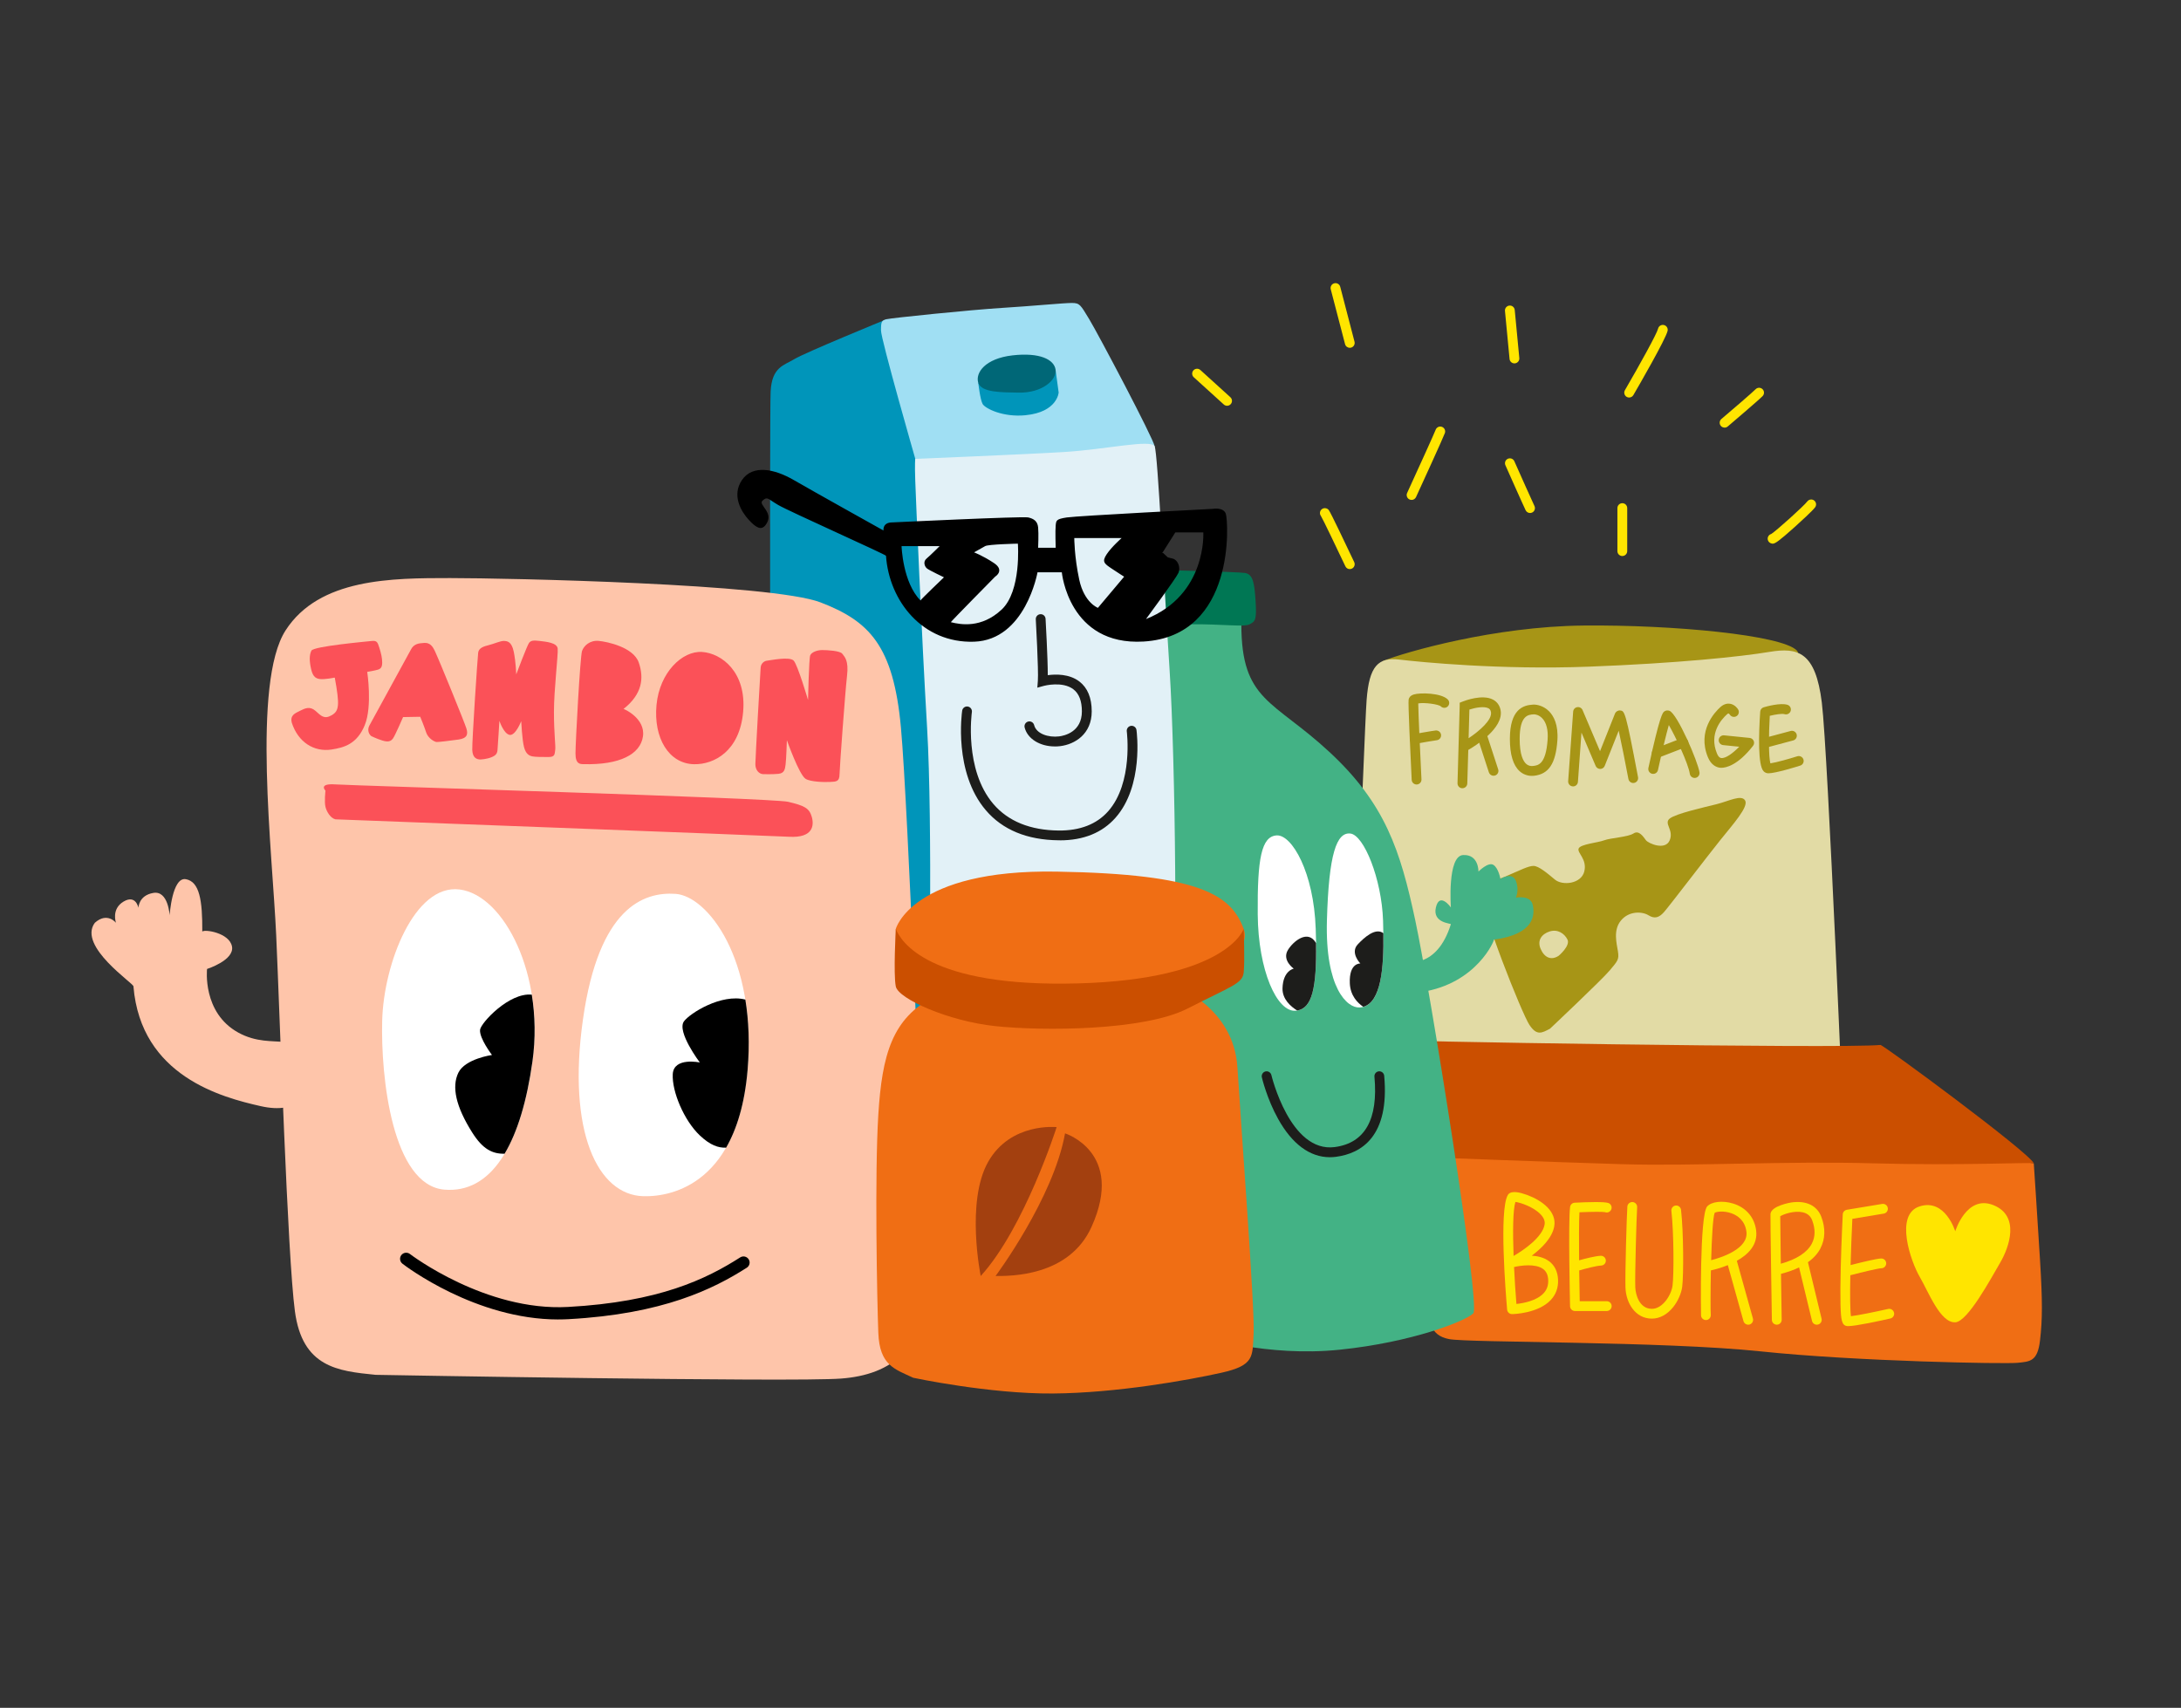 <?xml version="1.0" encoding="UTF-8"?><svg id="Calque_2" xmlns="http://www.w3.org/2000/svg" viewBox="0 0 800 626.5"><rect x="0" y="0" width="800" height="626.5" fill="#333333" stroke="none"/><defs><style>.cls-1{fill:none;}.cls-1,.cls-2,.cls-3,.cls-4,.cls-5,.cls-6,.cls-7,.cls-8,.cls-9,.cls-10,.cls-11,.cls-12,.cls-13,.cls-14,.cls-15,.cls-16,.cls-17,.cls-18{stroke-width:0px;}.cls-3{fill:#fb5158;}.cls-4{fill:#a3400f;}.cls-5{fill:#43b285;}.cls-6{fill:#1d1d1b;}.cls-7{fill:#cb4f00;}.cls-8{fill:#e2dba5;}.cls-9{fill:#a79516;}.cls-10{fill:#a0dff3;}.cls-11{fill:#fec5aa;}.cls-12{fill:#ffe500;}.cls-13{fill:#fff;}.cls-14{fill:#e2f1f7;}.cls-15{fill:#f06e14;}.cls-16{fill:#006777;}.cls-17{fill:#007754;}.cls-18{fill:#0095ba;}</style></defs><rect class="cls-1" width="800" height="626.5"/><path class="cls-9" d="m507.45,242.4c8.04-3.18,40.51-12.61,73.44-12.93,32.93-.32,72.67,3.5,78.18,9.14,5.51,5.64-41.48,18.26-71.03,17.21-29.56-1.05-76.33-1.67-80.06-6.26-3.73-4.59-.53-7.16-.53-7.16Z"/><path class="cls-8" d="m495.11,413.41s5.23-144.08,6.17-156.62,4.28-15.74,11.99-14.83c7.7.91,36.98,3.82,69.45,2.6,32.47-1.23,55.8-3.67,66.32-5.42,10.52-1.75,16.92.02,19.21,18.57,2.29,18.55,8.23,163.29,8.23,163.29l-181.38-7.6Z"/><path class="cls-9" d="m640.12,293.65c-1.37-2.29-5.95.23-10.52,1.37s-14.87,3.43-17.15,5.26c-2.29,1.83,1.6,4.12,0,7.97-1.6,3.86-7.78,1.17-8.69,0-.91-1.17-2.52-3.86-4.57-2.51-2.06,1.34-8.46,1.63-10.75,2.51-2.29.88-8.69,1.4-9.38,3s3.2,3.89,2.06,8.45c-1.14,4.56-8,5.27-10.75,2.98s-5.95-5.03-7.88-5.03-4.93,1.6-10.6,4.02c-5.67,2.42-7.59.32-8.28,6.04s14.64,44.14,17.38,48.25c2.74,4.12,4.57,2.97,7.55,1.41,0,0,18.98-17.88,21.95-21.42s3.43-4.01,2.97-6.98c-.46-2.97-1.83-7.78,1.14-11.33,2.97-3.56,7.78-3.3,10.06-1.89s3.89.88,5.72-1.18c1.83-2.06,15.78-20.35,20.58-26.33,4.8-5.98,10.52-12.32,9.15-14.61Zm-68.38,56.95c-2.74,1.83-5.26.69-6.63-2.52-1.37-3.2.46-5.47,3.32-6.39,2.86-.92,5.37.68,6.52,2.96s-3.2,5.95-3.2,5.95Z"/><path class="cls-9" d="m519.6,287.78c-.95,0-1.74-.75-1.79-1.71-.52-10.45-1.35-28.18-1.12-29.45.11-.61.53-1.44,1.9-1.86,2.28-.72,10.04-.6,12.46,1.83.7.7.7,1.84,0,2.54-.7.7-1.84.7-2.54,0-.78-.78-6.03-1.51-8.29-1.09.04,3.69.71,18.49,1.18,27.86.05.99-.71,1.83-1.71,1.88-.03,0-.06,0-.09,0Z"/><path class="cls-9" d="m518.9,272.87c-.85,0-1.61-.61-1.77-1.48-.17-.98.48-1.91,1.45-2.08.7-.12,6.86-1.23,8.04-1.34.99-.1,1.87.62,1.97,1.61.1.99-.62,1.87-1.61,1.97-.79.08-5.07.82-7.76,1.31-.11.02-.21.03-.32.03Z"/><path class="cls-9" d="m536.41,289.16s-.04,0-.05,0c-.99-.03-1.77-.86-1.74-1.85.22-7.61.8-27.54.8-28.31v-1.21s1.13-.45,1.13-.45c.73-.29,7.25-2.79,11.16-.66,1.44.79,2.38,2.11,2.71,3.81,1.27,6.6-9.41,13.21-11.85,14.62-.16,5.73-.32,11.08-.36,12.3-.03.97-.83,1.74-1.79,1.74Zm2.57-28.88c-.05,2.01-.17,6.1-.29,10.53,3.82-2.55,8.75-6.73,8.2-9.63-.16-.84-.57-1.16-.9-1.34-1.56-.85-4.75-.27-7,.45Z"/><path class="cls-9" d="m547.84,284.58c-.76,0-1.46-.48-1.71-1.24l-4.25-13.04c-.31-.94.21-1.96,1.15-2.26.95-.31,1.96.21,2.26,1.15l4.25,13.04c.31.94-.21,1.96-1.15,2.26-.19.06-.37.09-.56.09Z"/><path class="cls-9" d="m561.9,284.62c-1.67,0-3.24-.59-4.48-1.7-2.38-2.13-3.59-6.12-3.59-11.84,0-10.88,4.84-12.4,8.48-12.6,1.55-.09,3.98.51,5.91,2.47,1.62,1.64,3.45,4.83,3.03,10.71-.61,8.46-3.17,12.32-8.56,12.92h0c-.27.03-.53.04-.8.04Zm.79-22.57s-.06,0-.09,0c-1.99.11-5.18.28-5.18,9.02,0,5.8,1.3,8.18,2.4,9.16.69.61,1.52.87,2.48.76h0c1.88-.21,4.72-.52,5.37-9.61.26-3.59-.44-6.33-2.01-7.93-1.11-1.13-2.38-1.41-2.97-1.41Z"/><path class="cls-9" d="m577,288.47s-.09,0-.13,0c-.99-.07-1.73-.93-1.66-1.92l1.83-25.5c.06-.83.68-1.51,1.5-1.64.81-.14,1.62.3,1.95,1.07l6.41,15.08c2-5.02,5.17-13,5.48-13.78.3-.74,1.09-1.24,1.88-1.16,1.68.16,1.98.19,6.58,24.48.19.97-.46,1.91-1.43,2.1-.97.19-1.91-.46-2.1-1.43-1.2-6.35-2.58-13.24-3.56-17.72-2.1,5.29-5.13,12.9-5.13,12.9-.27.68-.92,1.12-1.65,1.13-.69,0-1.39-.42-1.67-1.09l-5.21-12.25-1.3,18.08c-.07.95-.86,1.67-1.79,1.67Z"/><path class="cls-9" d="m621.6,285.38c-.87,0-1.64-.64-1.77-1.53-.58-3.79-5.18-13.53-7.7-17.88-1.02,3.59-2.63,10.32-3.98,16.51-.21.97-1.16,1.58-2.14,1.37-.97-.21-1.58-1.17-1.37-2.14,4.25-19.5,5.22-20.25,5.8-20.7.55-.43,1.27-.52,1.94-.26,2.91,1.16,10.39,18.54,11,22.56.15.98-.53,1.9-1.51,2.05-.09.01-.18.02-.27.02Z"/><path class="cls-9" d="m607.71,278.06c-.72,0-1.4-.44-1.67-1.15-.36-.93.1-1.97,1.03-2.32l9.78-3.78c.93-.36,1.97.1,2.32,1.03.36.93-.1,1.97-1.03,2.32l-9.78,3.78c-.21.08-.43.12-.65.12Z"/><path class="cls-9" d="m631.38,281.66c-.23,0-.41-.02-.52-.03-1.36-.19-3.22-1.01-4.4-3.87-3.97-9.65,2.5-16.5,4.58-18.37,1.39-1.25,2.68-1.36,3.53-1.23,1.87.29,2.89,1.92,2.99,2.11.51.85.22,1.96-.63,2.46-.85.5-1.94.23-2.45-.61-.12-.18-.36-.39-.46-.41-.05-.01-.24.04-.58.35-2.1,1.89-6.65,7.06-3.66,14.33.64,1.55,1.33,1.65,1.56,1.68,1.67.23,4.37-1.85,6.62-4.14l-5.91-.6c-.99-.1-1.71-.98-1.61-1.97s.98-1.71,1.97-1.61l9.38.95c.65.07,1.21.48,1.47,1.08s.17,1.29-.23,1.81c-5.67,7.28-10.04,8.07-11.65,8.07Z"/><path class="cls-9" d="m648.59,283.67c-.64,0-1.24-.27-1.71-.76-2.07-2.21-1.81-13.1-1.23-21.85.05-.75.56-1.39,1.29-1.6,1-.3,6.14-1.73,8.71-.91.95.3,1.47,1.31,1.17,2.26-.3.94-1.31,1.47-2.26,1.17-.85-.27-3.24.08-5.4.61-.42,7.1-.43,15.01.22,17.43,2.24-.32,7.03-1.69,9.88-2.59.94-.3,1.95.23,2.25,1.17.3.95-.23,1.95-1.17,2.25-1.5.47-9.09,2.83-11.75,2.83Z"/><path class="cls-9" d="m647.56,274.28c-.79,0-1.52-.53-1.73-1.33-.26-.96.31-1.94,1.27-2.2l9.72-2.6c.96-.26,1.94.31,2.2,1.27.26.96-.31,1.94-1.27,2.2l-9.72,2.6c-.16.04-.31.06-.46.06Z"/><path class="cls-15" d="m522.85,424.51s-.86,39.75,0,49.81c.86,10.06,1.48,15.55,8.72,16.92s78.43.74,114.19,4.49c35.76,3.74,89.73,4.66,94.3,4.2s7.32-.46,8.23-8.23.91-14.48,0-29.43-2.29-35.52-2.29-35.52l-126.73-18-96.42,15.76Z"/><path class="cls-7" d="m504.05,381.34c1.37.59,170.61,3.4,185.7,1.99.46-.49,54.43,39.3,56.26,43.42-.46-.46-26.99.91-59,0-32.02-.91-65.87,1.1-91.94.32-26.07-.78-72.22-2.56-72.22-2.56l-18.81-43.17Z"/><path class="cls-12" d="m717.19,485.07c-5.5.28-9.83-11.21-13.04-16.69-3.2-5.49-9.38-22.87,0-25.84,9.38-2.97,13.04,9.15,13.04,9.15,0,0,4.12-13.52,13.95-9.62,9.83,3.9,5.95,15.3,2.52,21.15s-11.89,21.63-16.47,21.86Z"/><path class="cls-12" d="m568.08,462.58c-1.78-1.29-4.04-1.82-6.22-1.95,3.59-2.69,7.44-6.47,8.23-10.68,1.02-5.46-4.41-9.55-9.84-11.56-5.92-2.19-6.89-.51-7.2.04-3.19,5.54-.76,35.95-.23,41.99.08.93.86,1.64,1.79,1.64h.03c.39,0,9.49-.2,14.16-5.14,1.92-2.04,2.83-4.55,2.7-7.48-.13-3.01-1.28-5.32-3.4-6.86Zm-12.22-21.67c1.87.23,6.67,1.85,9.24,4.56,1.22,1.28,1.69,2.53,1.45,3.82-.85,4.55-7.46,9.19-11.36,11.44-.32-8.8-.26-16.89.67-19.81Zm10.31,33.53c-2.59,2.76-7.4,3.63-9.94,3.9-.33-4.08-.65-8.81-.87-13.54,2.42-.58,7.82-1.33,10.62.69,1.21.87,1.83,2.21,1.91,4.1.08,1.95-.48,3.53-1.72,4.85Z"/><path class="cls-12" d="m579.35,444.71c4.16-.18,8.57-.24,9.34-.05.92.37,1.97-.08,2.33-1s-.08-1.97-1-2.33c-1.41-.56-7.54-.38-12.42-.13-.87.04-1.58.7-1.69,1.56-.7,5.33-.04,35.14-.01,36.41.02.98.82,1.76,1.8,1.76h11.66c.99,0,1.8-.8,1.8-1.8s-.8-1.8-1.8-1.8h-9.91c-.07-3.25-.14-7.21-.19-11.28,2.32-.68,6.15-1.7,8.08-1.8.99-.06,1.75-.9,1.69-1.89-.06-.99-.91-1.74-1.89-1.69-2.11.12-5.61,1.01-7.92,1.66-.07-7.22-.06-14.21.13-17.62Z"/><path class="cls-12" d="m614.65,442.23c-.99.11-1.69,1-1.58,1.99.92,8.14.94,23.43.43,27.35-.45,3.49-3.63,8.56-7.57,8.56-4.58,0-5.99-5.15-6.1-7.88-.17-4.42.45-25.99.68-29.37.07-.99-.68-1.85-1.67-1.92-1-.06-1.85.68-1.92,1.67-.25,3.51-.87,25.12-.69,29.76.22,5.63,3.61,11.33,9.68,11.33,2.88,0,5.67-1.51,7.85-4.26,1.71-2.15,2.96-4.99,3.28-7.42.53-4.08.52-19.87-.43-28.22-.11-.99-1.01-1.7-1.99-1.58Z"/><path class="cls-12" d="m644.16,451.33c-.64-4.81-3.74-8.4-8.5-9.84-3.82-1.17-7.89-.7-9.47,1.09-2.81,3.18-2.28,39.7-2.24,40.04.09.93.87,1.62,1.78,1.62.06,0,.11,0,.17,0,.99-.09,1.71-.97,1.62-1.95-.11-1.28-.12-8.48.04-16.26,1.02-.22,3.49-.82,6.22-1.93l5.74,20.55c.22.79.94,1.31,1.73,1.31.16,0,.32-.02.48-.07.95-.27,1.51-1.26,1.25-2.21l-5.9-21.16c4.12-2.3,7.78-5.87,7.07-11.19Zm-16.5,10.96c.22-7.99.63-15.69,1.29-17.39.66-.43,3.34-.84,6.18.19,2.19.79,4.91,2.6,5.46,6.71.85,6.37-9.34,9.56-12.93,10.49Z"/><path class="cls-12" d="m667.77,457.86c1.76-3.37,1.86-7.34.3-11.48-1.57-4.17-5.61-6.08-11.08-5.26-.07.01-7.39,1.2-7.57,4.24-.09,1.4.45,34.99.51,38.82.02.98.82,1.77,1.8,1.77h.03c.99-.02,1.78-.83,1.77-1.82-.08-5.1-.18-11.1-.26-16.84h.02c2.49-.64,4.7-1.42,6.62-2.36,1.05,4.33,4.38,18.12,4.75,19.64.2.83.93,1.38,1.75,1.38.14,0,.28-.02.42-.05.97-.23,1.56-1.2,1.33-2.16-.4-1.68-4.47-18.52-5-20.71,2.06-1.47,3.61-3.19,4.64-5.17Zm-14.56,5.72c-.12-8.25-.21-15.33-.21-17.42,1.2-.74,5.07-2.15,8.24-1.44,1.74.39,2.87,1.35,3.47,2.93,1.21,3.2,1.17,6.07-.12,8.55-1.7,3.25-5.62,5.8-11.38,7.38Z"/><path class="cls-12" d="m694.73,481.53c-.22-.97-1.18-1.57-2.15-1.36-5.16,1.17-11.19,2.37-13.65,2.66-.31-2.26-.36-7.93-.22-15.02,4.84-1.26,10.38-2.56,11.32-2.56.96.03,1.81-.76,1.84-1.75.02-.99-.76-1.81-1.75-1.84-.02,0-.03,0-.05,0-1.62,0-7.81,1.53-11.26,2.42.14-5.34.36-11.24.64-16.97l11.52-1.91c.98-.16,1.64-1.09,1.48-2.07-.16-.98-1.08-1.64-2.07-1.48l-12.95,2.14c-.83.14-1.46.84-1.5,1.68,0,.1-.5,9.85-.74,19.5-.14,5.69-.17,10.24-.09,13.52.15,5.85.5,7.71,2.4,7.96.12.02.27.02.44.02,2.75,0,11.6-1.93,15.45-2.8.97-.22,1.57-1.18,1.36-2.15Z"/><path class="cls-5" d="m441.4,490.33s23.2,7.55,49.95,4.8c26.76-2.74,46.31-10.56,49.06-13.34s-15.78-118.39-21.27-144.11c-5.49-25.73-10.98-42.81-31.56-61.88-20.58-19.07-32.25-18.58-32.25-46.79,0-.76-2.06-8.74-2.06-8.74l-49.14,2.72,22.72,261.86,14.54,5.49Z"/><path class="cls-17" d="m436.96,229c12.2-.07,19.41,1.1,21.46,0s2.56-1.62,2.14-8.39-.95-9.98-3.95-10.43-33.07-1.14-33.07-1.14l-1.15,20.45,14.56-.47Z"/><path class="cls-5" d="m516.06,352.77s10.98,2.74,16.12-13.72c.34-.34-6.86-.34-5.49-6.17,1.37-5.83,5.5,0,5.5,0,0,0-1.38-18.87,4.45-19.21s5.66,6.05,5.66,6.05c0,0,3.6-3.65,5.49-2.45s2.57,5.15,2.57,5.15c0,0,4.29-2.74,5.66.69s0,6.17,0,6.17c0,0,5.32-1.03,6.17,2.57s.86,10.81-14.24,12.86c.34,0-6.17,16.12-26.59,19.21-3.95.34-12.52-6.35-5.32-11.15Z"/><path class="cls-6" d="m487.79,424.51c-7.31,0-13.83-4.81-18.97-14.05-4.11-7.38-5.89-14.94-5.97-15.26-.22-.97.38-1.93,1.34-2.16.96-.22,1.93.37,2.16,1.34.07.29,6.89,28.56,23.23,26.41,11.09-1.47,16-10.16,14.57-25.84-.09-.99.64-1.86,1.63-1.95.99-.08,1.86.64,1.95,1.63,2.03,22.37-8.49,28.52-17.68,29.73-.76.1-1.52.15-2.26.15Z"/><path class="cls-13" d="m475.23,370.78c-6.85.54-13.72-14.75-13.89-35.33s1.37-28.64,6.95-28.99c5.57-.34,13.64,13.54,14.32,34.3.69,20.76-.86,29.51-7.38,30.02Z"/><path class="cls-6" d="m482.74,345.98c-2.93-5.2-8.35-.73-10.32,2.5-2.3,3.77,2.13,6.86,2.13,6.86,0,0-3.94.69-4.12,7.2-.1,3.97,2.97,6.66,5.39,8.16,5.47-.9,7.15-8.29,6.91-24.72Z"/><path class="cls-13" d="m498.73,369.58c-4.63.28-12.69-7.2-12.01-31.9s3.6-32.43,8.58-31.91,11.49,16.62,12.01,31.9c.51,15.28,0,31.4-8.58,31.92Z"/><path class="cls-6" d="m507.42,342.33c-2.94-2.21-7.16,1.73-9.38,4.09-2.92,3.09.94,7.03.94,7.03,0,0-4.2-.34-3.86,7.3.2,4.48,2.81,7.14,4.94,8.59,6.51-1.84,7.55-14.13,7.36-27.01Z"/><path class="cls-18" d="m282.67,355.4s-.46-202.63,0-211.77c.46-9.15,5.03-9.61,8.69-11.89s33.85-14.64,33.85-14.64l35.22,82.79-3.15,211.96-57.1,20.22-17.51-76.66Z"/><path class="cls-10" d="m335.73,168.32s-12.59-43.84-12.58-47.11c.01-3.28.23-3.66,2.06-4.12s30.87-3.43,42.08-4.12c11.21-.69,22.87-1.83,25.84-1.83s3.2.69,6.4,5.95c3.2,5.26,23.54,43.71,24.01,46.65s-45.74,39.56-45.74,39.56l-37.51-22.41-4.57-12.58Z"/><path class="cls-14" d="m340.76,377.81s1.37-75.93-.69-110.69c-2.06-34.76-4.12-84.39-4.35-90.79s0-8,0-8c0,0,39.56-1.6,54.66-2.52,15.09-.91,32.02-4.8,33.16-2.06s3.43,50.77,5.49,82.33c2.06,31.56,3.2,118.92.46,136.07-2.74,17.15-88.73-4.35-88.73-4.35Z"/><path class="cls-2" d="m449.62,188.45c-.91-2.52-4.8-1.78-4.8-1.78,0,0-49.52,2.55-53.51,3.15s-3.89,1.14-4.08,2.97c-.2,1.83,0,8.15,0,8.15h-6.44s.23-5.18,0-7.47c-.23-2.29-1.6-3.2-3.66-3.66-2.06-.46-49.86,1.83-49.86,1.83-3.66,0-3.2,2.97-3.2,2.97,0,0-25.84-14.41-32.93-18.52-7.09-4.12-15.09-5.72-18.98,0-3.89,5.72-.23,11.66,2.52,14.64,2.74,2.97,4.61,3.92,6.17,1.83,3.43-4.57-2.97-7.32-1.14-8.92,1.83-1.6,1.83-.69,5.72,1.6,3.89,2.29,39.79,18.3,39.56,18.65,1.14,16.59,13.42,32.13,32.3,31.51,18.88-.62,23.27-25.45,23.27-25.45h8.92s2.52,26.99,29.96,25.39c34.07-1.99,31.1-44.37,30.19-46.88Zm-111.98,31.82c-6.55-6.6-6.94-19.92-6.94-19.92h13.95s-3.43,3.43-4.8,4.57-.69,2.97.23,3.66c.91.69,6.17,3.2,6.17,3.2,0,0-8.62,8.23-8.61,8.49Zm29.71,3.4c-7.37,6.85-14.92,5.49-18.58,4.57,0-.23,16.24-16.69,16.24-16.69,0,0,3.72-2.28-.46-5.03-4.17-2.76-7.26-3.89-7.26-3.89l4.06-2.29c1.14-.69,12.01-.91,12.01-.91,0,0,1.37,17.39-6,24.24Zm35.37-.69s-5.01-1.83-6.84-10.29c-1.83-8.46-1.83-15.32-1.83-15.32h17.38s-3.66,3.2-5.49,5.95c-1.83,2.74-.91,3.43,1.83,5.26,2.74,1.83,4.57,2.97,4.57,2.97l-9.62,11.43Zm17.63,4.12s10.98-14.87,11.89-16.92c.91-2.06-.23-4.8-2.06-5.26l-1.83-.46-1.9-1.78,4.66-7.37h10.27s1.37,22.87-21.04,31.79Z"/><path class="cls-6" d="m388.75,308.25c-.15,0-.29,0-.44,0-11.57-.12-20.56-3.83-26.7-11.02-11.86-13.9-8.81-35.63-8.68-36.54.15-.98,1.07-1.66,2.04-1.51.98.14,1.66,1.06,1.52,2.04-.03.21-2.94,21.06,7.87,33.7,5.44,6.36,13.51,9.64,23.99,9.75,7.78.06,13.91-2.3,18.13-7.07,9.24-10.45,6.85-29.12,6.83-29.31-.13-.98.56-1.89,1.54-2.02.99-.13,1.89.56,2.02,1.54.11.83,2.64,20.47-7.69,32.16-4.86,5.51-11.74,8.3-20.43,8.3Z"/><path class="cls-6" d="m386.89,273.82c-5.43,0-10.01-2.79-11.05-6.95-.24-.96.34-1.94,1.31-2.18.96-.24,1.94.34,2.18,1.31.8,3.19,5.26,4.61,9.12,4.14,1.97-.24,8.39-1.62,8.39-9.19,0-3.79-1.05-6.52-3.13-8.1-4-3.05-10.7-1.28-10.76-1.26l-2.45.67.19-2.54c.29-3.84-.75-22.33-.76-22.52-.06-.99.7-1.84,1.69-1.89,1.01-.06,1.84.7,1.9,1.69.04.67.81,14.37.81,20.68,2.88-.39,7.85-.52,11.56,2.3,3.02,2.3,4.55,5.99,4.56,10.97,0,8.36-6.21,12.1-11.54,12.76-.67.08-1.34.12-1.99.12Z"/><path class="cls-18" d="m376.21,152.32c-8.43.83-14.87-2.52-15.78-4.12s-1.6-7.78-1.6-7.78l14.52-.91,13.83-3.89,1.14,8.37s-.46,7.18-12.12,8.32Z"/><path class="cls-16" d="m373.58,144.03c-5.85-.12-13.61.05-14.75-3.61s2.52-8.92,12.58-10.06c10.06-1.14,15.27,1.55,15.78,5.26s-4.87,8.59-13.61,8.41Z"/><path class="cls-11" d="m137.67,504.33c-13.72-1.37-26.76-2.74-29.5-23.33-2.74-20.58-5.49-107.72-6.86-137.9-1.37-30.19-8.92-92.62,3.43-111.83,12.35-19.21,39.11-19.21,60.38-19.21s118.01,2.06,135.85,8.92,26.76,15.78,29.5,45.97c2.74,30.19,7.55,162.6,9.61,195.54,2.06,32.93-13.72,41.85-31.56,43.22s-170.84-1.37-170.84-1.37Z"/><path class="cls-11" d="m112.98,392.96c.89,8.2-3.2,16.01-17.38,12.81-14.18-3.2-43.91-10.98-46.65-43.91.46-.91-20.58-14.64-14.18-23.33,4.57-4.12,7.78,0,7.78,0,0,0-1.83-5.03,2.74-7.78s5.49,2.29,5.49,2.29c0,0,0-4.57,5.49-5.49,5.49-.91,5.95,8.23,5.95,8.23,0,0,.91-14.18,5.95-13.26,5.03.91,6.1,7.78,6.03,19.21.84-.91,9.98.46,10.9,5.49.91,5.03-9.15,8.23-9.15,8.23,0,0-1.83,16.01,11.43,23.33,13.26,7.32,23.78-2.74,25.61,14.18Z"/><path class="cls-3" d="m123.04,300.56c-1.83-.46-3.2-2.74-3.66-4.57s0-5.95,0-5.95c0,0-2.74-2.74,3.66-2.29s160.09,4.98,166.03,6.38c5.95,1.4,7.78,2.31,8.69,5.51.91,3.2.46,7.78-8.23,7.32s-166.49-6.4-166.49-6.4Z"/><path class="cls-3" d="m121.67,274.95c-6.56,1.01-12.35-2.74-14.64-9.83-.69-2.74,1.14-3.43,2.97-4.35s3.66-1.83,5.72,0,3.2,3.2,5.95,1.6c2.74-1.6,2.97-3.66,1.14-13.72,0-.23-.91.23-3.89.46s-4.12-.69-4.8-3.66-.69-5.17.11-6.77,19.91-3.3,21.96-3.53,2.29.34,2.97,2.52,1.03,3.77,1.03,5.37-.46,2.29-1.6,2.63-3.89.8-3.89.8c0,0,1.94,12.58-.91,19.55-2.86,6.98-7.66,8.23-12.12,8.92Z"/><path class="cls-3" d="m136.19,270.03c-1.03-.8-1.49-2.4-.69-3.89s14.52-26.53,15.32-28.02,2.17-2.06,3.66-2.17,3.32-.69,4.92,2.63,10.98,26.41,11.66,28.59.34,3.66-2.86,4.12-7.2.91-8,.91-3.2-1.37-3.89-3.54-2.17-5.72-2.17-5.72l-6.29.11s-2.86,6.63-3.66,7.78-1.83,1.49-4,.8-4-1.6-4-1.6Z"/><path class="cls-3" d="m176.32,278.61c-1.37,0-2.97-.48-3.09-3.5s1.94-34.01,2.17-35.72,2.06-2.29,3.89-2.74,4.35-1.58,5.49-1.53,2.86.05,3.66,3.93.91,8.35.91,8.35c0,0,4-10.62,4.69-11.54s1.6-1.01,3.89-.74c2.29.28,6.4.62,6.63,2.79s-1.37,14.98-1.37,23.21c0,8.23.69,12.56.46,14s0,2.58-2.4,2.58-4.8,0-5.95-.23-2.4-.8-3.09-3.43-1.03-9.49-1.03-9.49c0,0-2.06,5.37-4.23,5.03s-3.77-5.15-3.77-5.15c0,0-.57,9.36-.69,10.68s-.57,2.01-2.29,2.7-3.89.8-3.89.8Z"/><path class="cls-3" d="m214.06,280.32c-1.15-.03-2.97.11-2.97-3.89s1.72-35.68,2.4-37.62,2.86-3.98,6.06-3.71c3.2.28,12.81,2.33,14.75,7.94s1.37,11.55-5.6,17.04c.11-.11,8.11,3.43,7.14,10.06-.97,6.63-8.63,10.52-21.78,10.18Z"/><path class="cls-3" d="m254.65,280.35c-9.42-.18-14.98-9.74-13.84-21.75,1.14-12.01,9.49-19.9,16.69-19.44,7.2.46,16.35,7.43,15.09,21.95-1.26,14.52-10.75,19.37-17.95,19.23Z"/><path class="cls-3" d="m279.81,283.98c-1.37-.11-2.74-1.44-2.74-3.64s1.83-34.1,1.94-35.47,1.14-2.4,2.4-2.52,8.23-1.6,9.72,0,5.26,14.43,5.26,14.43c0,0,.34-15.23.8-16.37s2.52-1.94,4.35-1.94,6.63.23,7.43,1.37,2.4,2.29,1.72,8.12-2.74,34.21-2.74,36.02c0,2.86-1.37,2.74-3.43,2.86s-7.2.01-9.03-1.14c-2.39-1.51-6.86-14.18-6.86-14.18,0,0-.23,7.14-.46,8.83s-.34,3.29-2.63,3.52-5.72.11-5.72.11Z"/><path class="cls-2" d="m204.81,484.03c-30.33,0-56.07-19.59-57.19-20.46-.98-.76-1.16-2.17-.41-3.15.76-.98,2.17-1.16,3.15-.41.27.21,27.74,21.09,57.96,19.43,33.44-1.82,50.71-10.21,63.19-18.18,1.05-.67,2.43-.36,3.1.69.67,1.04.36,2.43-.69,3.1-12.22,7.79-30.69,16.98-65.36,18.87-1.26.07-2.51.1-3.75.1Z"/><path class="cls-13" d="m163.06,436.41c-19.15-1.56-23.44-41.17-22.87-62.09.57-20.93,11.89-50.08,28.36-48.03,16.47,2.06,31.22,31.56,26.76,63.12-4.46,31.56-15.44,48.37-32.25,47Z"/><path class="cls-2" d="m195.06,364.88c-8.31-.87-18.69,10.37-18.97,12.87-.34,3.09,4.37,9.26,4.37,9.26,0,0-9.86,1.37-12.34,6.52-2.48,5.15-.95,12.35,5.11,21.95,3.84,6.09,7.4,7.85,11.86,7.75,4.74-7.94,8.17-19.32,10.21-33.82,1.2-8.49,1-16.83-.24-24.53Z"/><path class="cls-13" d="m235.92,438.81c-16.72-.5-27.92-23.67-22.09-64.84,5.83-41.17,22.3-46.86,33.96-46.07,11.66.79,29.84,23.77,26.41,64.6-3.43,40.82-26.83,46.65-38.29,46.31Z"/><path class="cls-2" d="m273.39,366.68c-8.87-2.26-20.37,5.05-22.51,7.99-2.74,3.77,5.82,15.09,5.82,15.09,0,0-9.59-2.06-9.93,4.28-.34,6.34,4.12,16.99,9.93,22.48,3.87,3.65,6.77,4.58,9.65,4.49,3.88-6.77,6.81-15.99,7.87-28.5.81-9.62.41-18.24-.82-25.82Z"/><path class="cls-15" d="m334.98,505.42c-6.86-3.2-12.35-4.57-12.81-16.47-.46-11.89-1.37-58.09,0-80.04,1.37-21.95,5.03-35.43,20.58-43.33,15.55-7.9,88.73-3.71,88.73-3.71,0,0,21.04,7.7,22.41,29.66,1.37,21.95,6.4,88.73,5.95,97.42-.46,8.69.46,11.89-11.89,14.64-12.35,2.74-38.42,7.42-61.75,7.6-23.33.18-51.23-5.77-51.23-5.77Z"/><path class="cls-4" d="m359.73,468.1s-5.54-27.18,2.69-41.82c8.23-14.64,25.16-12.81,25.16-12.81,0,0-11.78,36.98-27.85,54.62Z"/><path class="cls-4" d="m365.17,468.1s21.26-28.55,25.49-52.34c0,0,22.07,6.95,9.72,34.3-8.25,18.27-29.79,18.03-35.22,18.03Z"/><path class="cls-15" d="m328.58,340.76s5.95-21.91,59-21.02c53.06.89,64.03,8.67,68.61,21.02s-28.36,26.47-57.63,26.47-69.98-9.09-69.98-26.47Z"/><path class="cls-7" d="m328.58,340.76s-.91,16.61,0,21.11,19.21,12.74,36.59,14.56c17.38,1.83,54.43,1.72,70.44-6.46,16.01-8.18,20.13-9.09,20.58-13.21s0-16.01,0-16.01c0,0-5.95,18.51-60.83,20-54.89,1.49-64.95-15.43-66.78-20Z"/><path class="cls-12" d="m450.1,148.85c-.43,0-.86-.15-1.21-.47l-11.01-9.99c-.73-.67-.79-1.8-.12-2.54.67-.73,1.8-.79,2.54-.12l11.01,9.99c.73.67.79,1.8.12,2.54-.36.39-.84.59-1.33.59Z"/><path class="cls-12" d="m495.11,127.58c-.8,0-1.53-.53-1.74-1.34-.2-.75-4.79-18.33-5.25-20.14-.24-.96.34-1.94,1.31-2.18.96-.24,1.94.34,2.18,1.31.45,1.8,5.19,19.92,5.23,20.11.25.96-.32,1.94-1.28,2.19-.15.04-.31.06-.46.06Z"/><path class="cls-12" d="m495.11,208.77c-.67,0-1.32-.38-1.62-1.03-3.14-6.63-8.35-17.52-8.98-18.49-.59-.79-.42-1.89.38-2.49.79-.59,1.94-.41,2.53.38.69.92,6.13,12.34,9.31,19.06.42.9.04,1.97-.86,2.39-.25.12-.51.17-.77.17Z"/><path class="cls-12" d="m517.77,183.38c-.25,0-.51-.05-.75-.16-.9-.41-1.3-1.48-.88-2.38,3.99-8.71,10.07-22.07,10.45-23.15.33-.93,1.34-1.44,2.28-1.12.93.32,1.44,1.32,1.13,2.26-.46,1.39-8.9,19.83-10.59,23.51-.3.66-.95,1.05-1.63,1.05Z"/><path class="cls-12" d="m561.23,188.19c-.66,0-1.29-.36-1.61-.99-.7-1.39-7.16-15.92-7.43-16.54-.4-.91,0-1.97.91-2.37.9-.4,1.97,0,2.37.91,1.86,4.19,6.82,15.3,7.36,16.39.44.89.09,1.97-.8,2.41-.26.13-.53.19-.8.19Z"/><path class="cls-12" d="m595.07,203.97c-.99,0-1.8-.8-1.8-1.8v-15.78c0-.99.8-1.8,1.8-1.8s1.8.8,1.8,1.8v15.78c0,.99-.8,1.8-1.8,1.8Z"/><path class="cls-12" d="m650.25,199.44c-.23,0-.41-.06-.63-.13-.94-.31-1.45-1.33-1.14-2.27.2-.59.67-1.01,1.22-1.16,1.84-1.14,11.98-10.27,13.22-11.93.59-.79,1.72-.95,2.51-.36.79.6.95,1.72.36,2.51-.95,1.27-5.22,5.2-7.59,7.32-5.66,5.07-7.09,6.02-7.97,6.02Z"/><path class="cls-12" d="m632.58,156.86c-.51,0-1.01-.21-1.37-.63-.64-.76-.55-1.89.21-2.53,3.08-2.62,11.34-9.68,12.54-10.91.69-.71,1.83-.72,2.54-.03.71.69.72,1.83.03,2.54-1.53,1.57-11.64,10.16-12.78,11.14-.34.29-.75.43-1.16.43Z"/><path class="cls-12" d="m597.58,145.83c-.31,0-.62-.08-.9-.24-.86-.5-1.15-1.6-.65-2.46,5.59-9.62,11.75-20.79,12.15-22.55.22-.97,1.19-1.57,2.15-1.35.97.22,1.57,1.19,1.35,2.15-.71,3.08-10.58,20.16-12.55,23.55-.33.57-.94.89-1.55.89Z"/><path class="cls-12" d="m555.5,133.3c-.92,0-1.7-.7-1.79-1.63l-1.68-17.61c-.09-.99.63-1.86,1.62-1.96.99-.1,1.86.63,1.96,1.62l1.68,17.61c.09.99-.63,1.86-1.62,1.96-.06,0-.12,0-.17,0Z"/></svg>